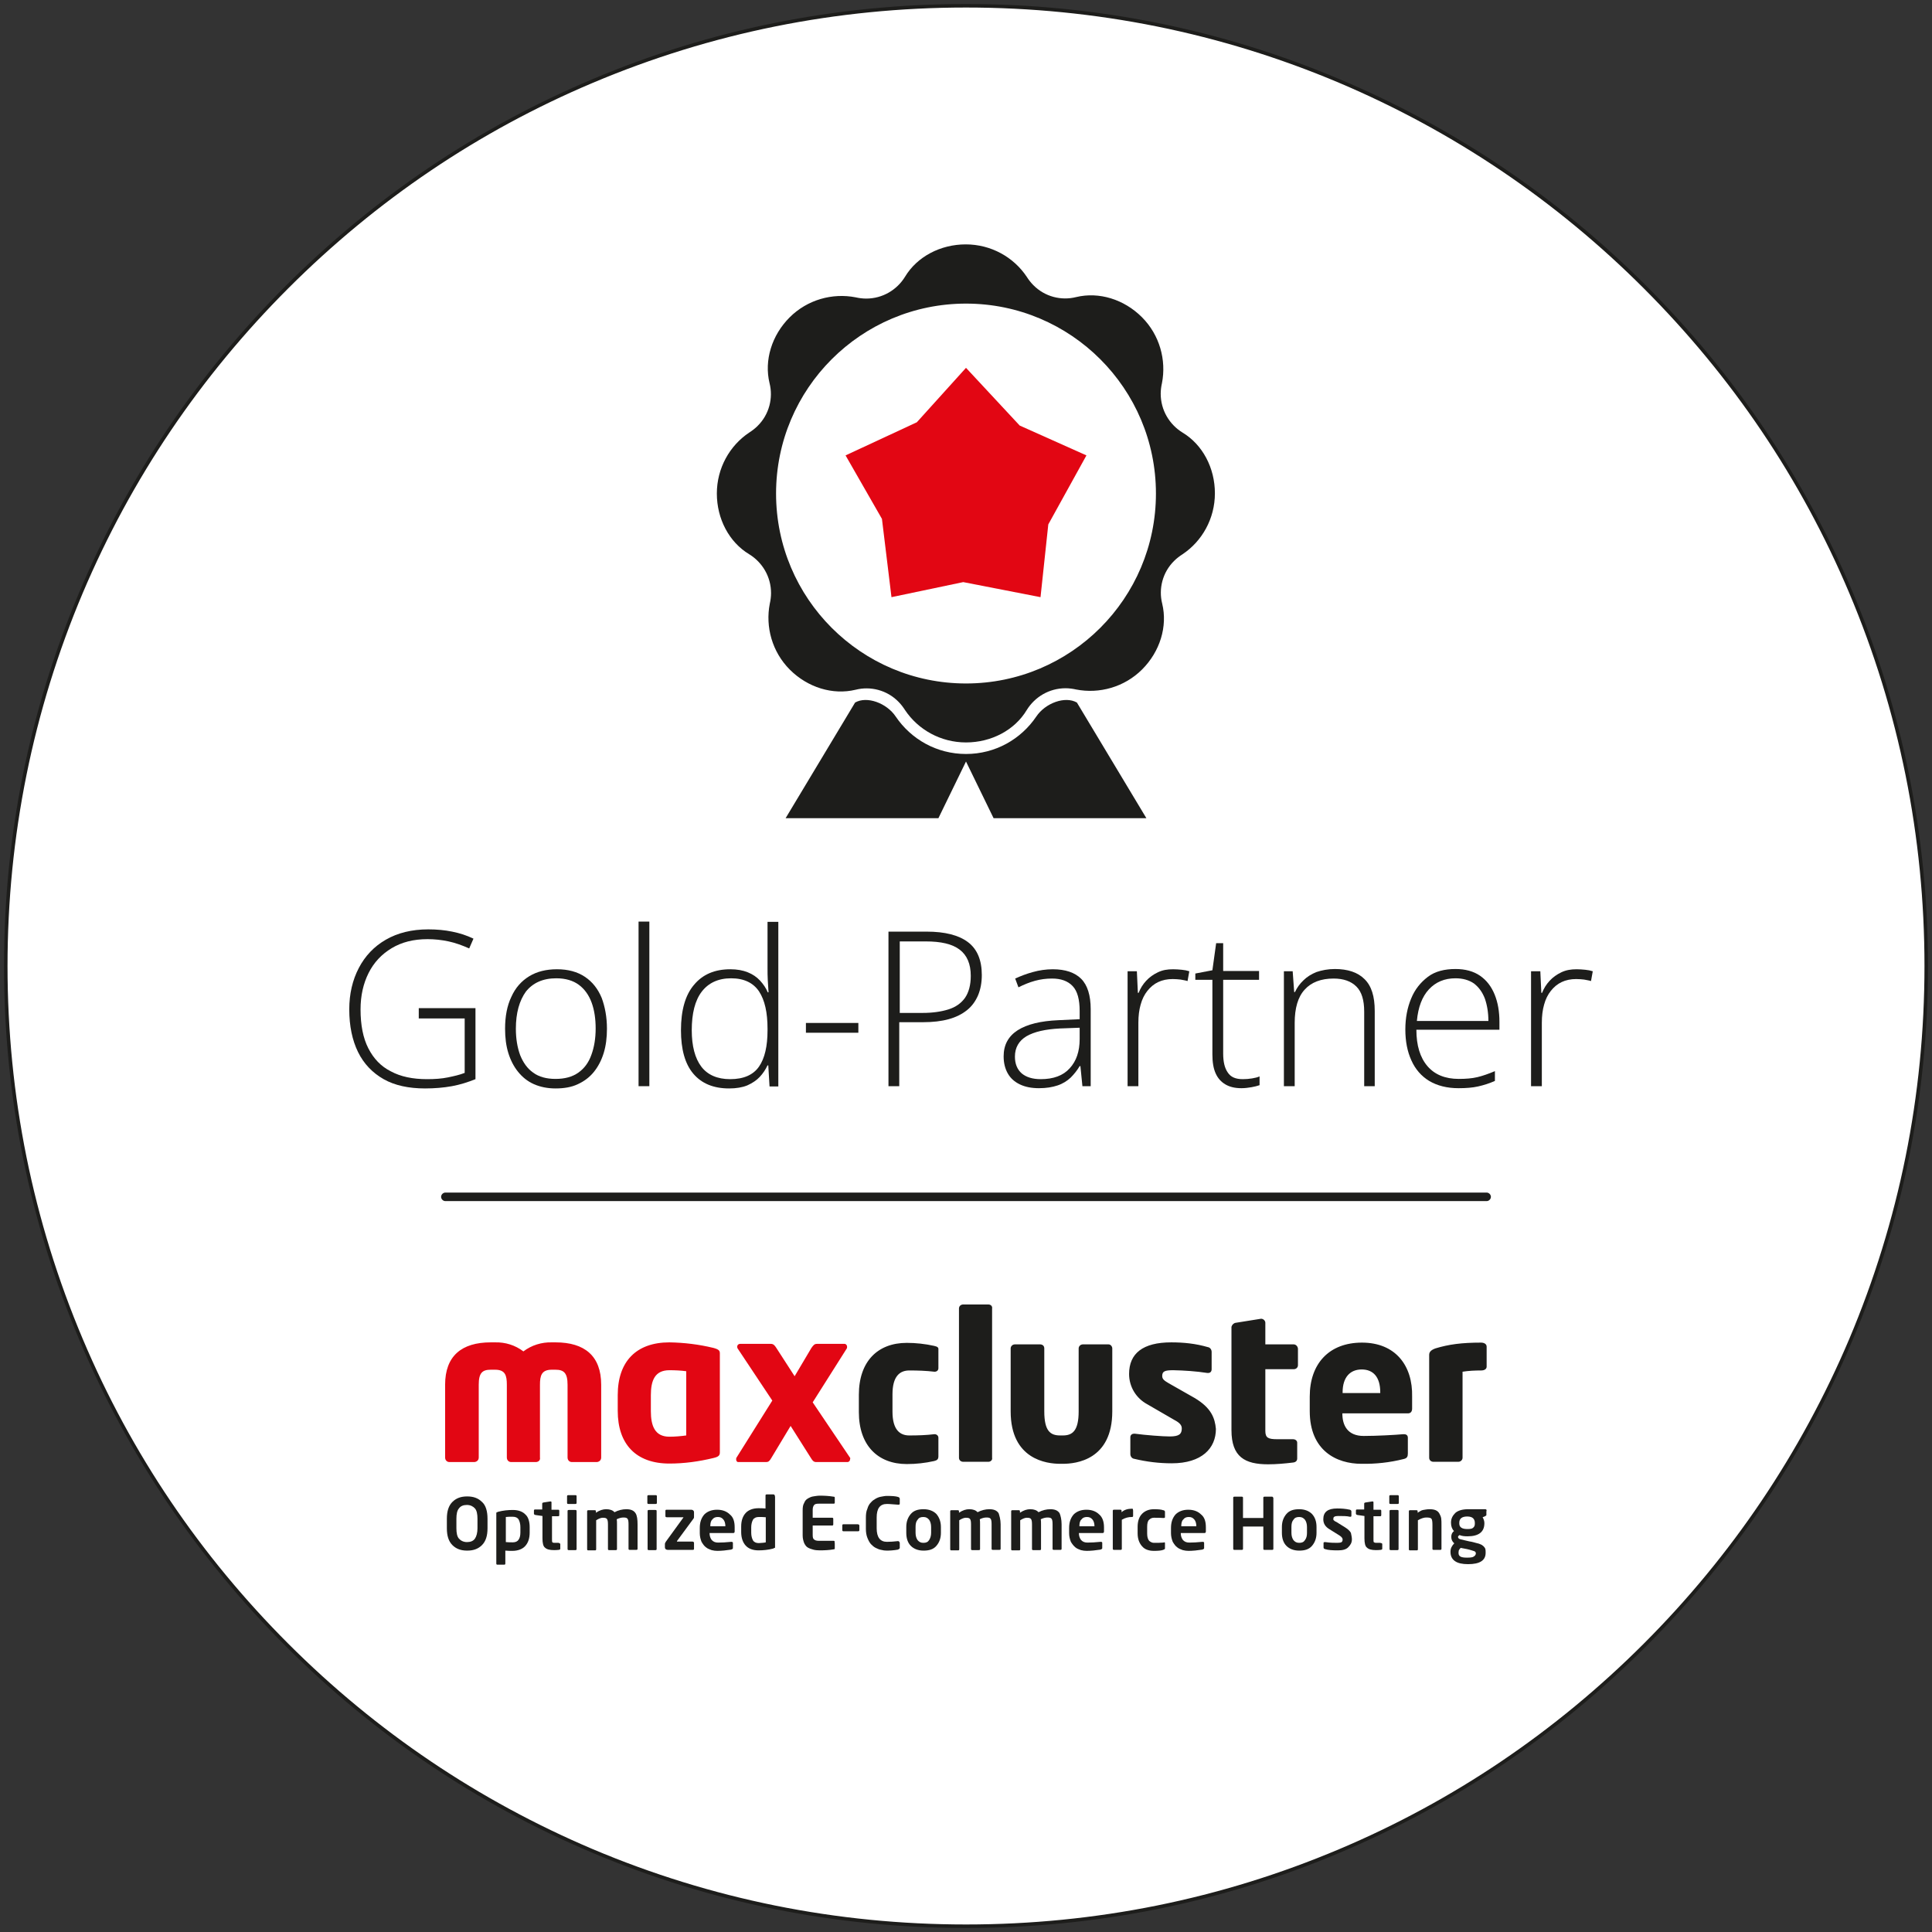 <?xml version="1.0" encoding="utf-8"?>
<svg xmlns="http://www.w3.org/2000/svg" xmlns:xlink="http://www.w3.org/1999/xlink" version="1.1" x="0px" y="0px" viewBox="0 0 770 770" style="enable-background:new 0 0 770 770;" xml:space="preserve" width="480" height="480">
<rect x="0" y="0" width="770" height="770" fill="#333333" stroke="none"/>
<style type="text/css">
	.st0{fill:#FFFFFF;}
	.st1{fill:#1D1D1B;}
	.st2{fill:#E20613;}
	.st3{enable-background:new    ;}
</style>
<g id="Hintergrund">
	<circle class="st0" cx="385" cy="385" r="382.7"/>
	<g>
		<path class="st1" d="M385,768.4c-51.8,0-102-10.1-149.2-30.1c-45.7-19.3-86.7-47-121.9-82.2C78.7,620.9,51,579.9,31.7,534.2    C11.7,487,1.6,436.8,1.6,385s10.1-102,30.1-149.2c19.3-45.7,47-86.7,82.2-121.9c35.2-35.2,76.2-62.9,121.9-82.2    C283,11.7,333.2,1.6,385,1.6s102,10.1,149.2,30.1c45.7,19.3,86.7,47,121.9,82.2c35.2,35.2,62.9,76.2,82.2,121.9    c20,47.3,30.1,97.5,30.1,149.2s-10.1,102-30.1,149.2c-19.3,45.7-47,86.7-82.2,121.9c-35.2,35.2-76.2,62.9-121.9,82.2    C487,758.3,436.8,768.4,385,768.4z M385,3c-51.6,0-101.6,10.1-148.7,30c-45.5,19.2-86.3,46.8-121.4,81.9S52.3,190.8,33,236.3    C13.1,283.4,3,333.4,3,385s10.1,101.6,30,148.7c19.2,45.5,46.8,86.3,81.9,121.4s75.9,62.6,121.4,81.9c47.1,19.9,97.1,30,148.7,30    c51.6,0,101.6-10.1,148.7-30c45.5-19.2,86.3-46.8,121.4-81.9s62.6-75.9,81.9-121.4c19.9-47.1,30-97.1,30-148.7    s-10.1-101.6-30-148.7c-19.2-45.5-46.8-86.3-81.9-121.4S579.2,52.3,533.7,33C486.6,13.1,436.6,3,385,3z"/>
	</g>
</g>
<g id="Ebene_1">
	<g>
		<path class="st1" d="M385,303.5l11,22.6h60.9L429.2,280c-4.7-2.7-12.6,0.2-16.2,5.6c-6.1,9-16.3,14.9-28,14.9s-21.9-5.9-28-14.9    c-3.6-5.4-11.5-8.3-16.2-5.6l-27.7,46.1H374L385,303.5z"/>
		<path class="st1" d="M309.3,196.7c0-41.8,33.9-75.7,75.7-75.7c41.8,0,75.7,33.9,75.7,75.7s-33.9,75.7-75.7,75.7    C343.2,272.4,309.3,238.5,309.3,196.7z M360.7,110.3c-3.2,5.2-8.9,8.7-15.5,8.7c-1.4,0-2.9-0.2-4.2-0.5c-9.2-1.8-19.2,0.9-26.3,8    c-7.1,7.1-10.2,17.1-8,26.2c1.5,5.9-0.1,12.5-4.8,17.1c-1,1-2.2,1.9-3.3,2.6c-7.8,5.2-12.9,14.2-12.9,24.3    c0,10.1,4.9,19.4,12.9,24.2c5.2,3.2,8.7,8.9,8.7,15.5c0,1.4-0.2,2.9-0.5,4.2c-1.8,9.2,0.9,19.2,8,26.3c7.1,7.1,17.1,10.2,26.2,8    c5.9-1.5,12.5,0.1,17.1,4.8c1,1,1.9,2.2,2.6,3.3c5.2,7.8,14.2,12.9,24.3,12.9c10.1,0,19.4-4.9,24.2-12.9c3.2-5.2,8.9-8.7,15.5-8.7    c1.4,0,2.9,0.2,4.2,0.5c9.2,1.8,19.2-0.9,26.3-8c7.1-7.1,10.2-17.1,8-26.2c-1.5-5.9,0.1-12.5,4.8-17.1c1-1,2.2-1.9,3.3-2.6    c7.8-5.2,12.9-14.2,12.9-24.3c0-10.1-4.9-19.4-12.9-24.2c-5.2-3.2-8.7-8.9-8.7-15.5c0-1.4,0.2-2.9,0.5-4.2    c1.8-9.2-0.9-19.2-8-26.3c-7.1-7.1-17.1-10.2-26.2-8c-5.9,1.5-12.5-0.1-17.1-4.8c-1-1-1.9-2.2-2.6-3.3    c-5.2-7.8-14.2-12.9-24.3-12.9S365.5,102.3,360.7,110.3z"/>
		<g>
			<polygon class="st2" points="355.3,238 351.5,206.8 337,181.5 365.4,168.3 385,146.6 406.4,169.6 433,181.5 417.8,209 414.7,238      383.9,232    "/>
		</g>
	</g>
	<g>
		<path class="st2" d="M221.4,535h-1.5c-4-0.1-8,1.1-11.3,3.6c-3.3-2.5-7.2-3.7-11.3-3.6h-1.7c-11.6,0-18.2,5.4-18.2,16.9v29    c0,1,0.7,1.8,1.7,1.8h10c1-0.1,1.7-0.8,1.7-1.8v-29c0-4.7,1.4-6,4.8-6h1.7c4.1,0,4.7,2.3,4.7,6v29c0,1,0.7,1.8,1.7,1.8h10    c1-0.1,1.7-0.8,1.5-1.8v-29c0-3.6,0.6-6,4.7-6h1.5c3.4,0,4.8,1.4,4.8,6v29c0,1,0.7,1.8,1.7,1.8h10c1-0.1,1.7-0.8,1.7-1.8v-29    C239.6,540.4,233,535,221.4,535z M284.3,537.2c-5.8-1.4-11.6-2.1-17.5-2.2c-13.3,0-20.6,7.7-20.6,21v6.3c0,13.3,7.3,21,20.6,21    c5.9,0,11.7-0.8,17.5-2.2c2.2-0.5,2.6-1.1,2.6-2.3v-39.4C286.9,538.3,286.5,537.8,284.3,537.2z M273.5,572.1    c-2.2,0.3-4.5,0.5-6.7,0.5c-5.8,0-7.4-4.3-7.4-10.2v-6.3c0-5.8,1.5-10,7.4-10c2.2,0,4.5,0.1,6.7,0.4V572.1z M338.8,581l-14.9-22.1    l13.6-21.5c0.1-0.1,0.1-0.4,0.1-0.7c0-0.5-0.4-1.1-1-1.1l0,0h-11c-1,0-1.4,0.5-2.2,1.6l-6.7,11.3l-7.3-11.3    c-0.7-1.1-1.2-1.6-2.2-1.6H295c-0.7,0-1.2,0.5-1.2,1.2c0,0.1,0.1,0.4,0.1,0.5l13.9,20.9L293.5,581c-0.1,0.1-0.1,0.4-0.1,0.7    c0,0.5,0.3,1,0.8,1h0.1h11c1,0,1.4-0.4,2.1-1.6l7.7-12.8l8.1,12.8c0.7,1.2,1.2,1.6,2.1,1.6h12.4c0.7,0,1.1-0.5,1.1-1.1    C338.9,581.4,338.9,581.1,338.8,581L338.8,581z"/>
		<path class="st1" d="M372.3,536.4c-3.6-0.8-7.3-1.2-10.9-1.2c-11.6,0-19.1,7.4-19.1,20.7v6.9c0,13.3,7.6,20.7,19.1,20.7    c3.7,0,7.3-0.4,10.9-1.2c1.2-0.3,1.7-0.7,1.7-1.9V573c0-0.8-0.7-1.4-1.5-1.4l0,0h-0.1c-3.3,0.4-6.6,0.5-10,0.5    c-3.7,0-6.7-2.2-6.7-9.5v-6.9c0-7.3,3-9.5,6.7-9.5c3.3,0,6.7,0.1,10,0.5h0.1c0.8,0,1.5-0.5,1.5-1.4v-7.4    C374.1,537.1,373.7,536.7,372.3,536.4z M393.9,519.9h-10c-1,0-1.7,0.7-1.7,1.6V581c0,1,0.8,1.6,1.7,1.6h10c1,0,1.7-0.8,1.5-1.6    v-59.4C395.6,520.6,394.9,519.9,393.9,519.9L393.9,519.9z M441.8,535.8h-10.2c-1,0-1.7,0.8-1.7,1.6v25.1c0,7.8-2.5,9.6-6.3,9.6    h-1.1c-3.9,0-6.3-1.8-6.3-9.6v-25.1c0-1-0.7-1.6-1.7-1.6h-10c-1,0-1.7,0.8-1.7,1.6l0,0v25.1c0,19.2,14.4,20.9,19.7,20.9h1.1    c5.2,0,19.7-1.5,19.7-20.9v-25.1C443.3,536.7,442.7,535.8,441.8,535.8z M476,557.1l-10.2-5.8c-1.7-1-2.6-1.6-2.6-2.9    c0-1.9,1.1-2.3,4.4-2.3c4.5,0.1,9.1,0.4,13.6,1.1h0.3c0.8,0,1.4-0.5,1.4-1.5v-6.9c0-1-0.7-1.8-1.5-1.9c-4.8-1.4-9.6-1.9-14.6-1.9    c-11.3,0-16.8,4.4-16.8,12.6c0,5.1,2.8,9.7,7.3,12.1l10.7,6.2c2.3,1.2,3,2.2,3,3.4c0,2.2-1,3.2-4.8,3.2c-2.6,0-9.5-0.5-13.9-1.1    H452c-0.8,0-1.5,0.5-1.5,1.4v0.1v6.6c0,1,0.7,1.8,1.5,1.9c5,1.2,9.9,1.8,15,1.8c12,0,17.6-6,17.6-13.7    C484.2,565.2,482.8,561.1,476,557.1z M515.6,535.8h-11.3v-8.6c0-0.8-0.7-1.5-1.5-1.6h-0.3l-10,1.6c-0.8,0.1-1.5,0.8-1.7,1.6V570    c0,10.7,5.4,13.6,14.6,13.6c3.3,0,6.6-0.3,9.9-0.7c1.1-0.1,1.7-0.7,1.7-1.6v-6.3c0-0.8-0.7-1.4-1.7-1.4h-6.2    c-3.6,0-4.8-0.5-4.8-3.3v-24.6h11.3c1,0,1.7-0.7,1.7-1.6l0,0v-6.6C517.2,536.5,516.4,535.8,515.6,535.8z M542.8,535.1    c-13.1,0-20.8,8.4-20.8,21.5v5.8c0,15.8,10.7,21,20.6,21c5.6,0.1,11.3-0.5,16.8-1.9c1.4-0.3,1.7-1,1.7-2.2V573    c0-1-0.7-1.4-1.5-1.4h-0.3c-3.3,0.3-10.6,0.7-15.8,0.7c-6.5,0-8.5-4.3-8.5-8.9v-0.1h26.1c1.1,0,1.7-0.7,1.7-1.9v-4.7    C563.1,544.3,556.2,535.1,542.8,535.1L542.8,535.1z M550.1,555.2h-15v-0.3c0-6,3-9.1,7.6-9.1s7.4,3,7.4,9.1V555.2z M590.3,535.1    c-7.8,0-12.9,0.7-18.2,2.3c-1.9,0.7-2.5,1.5-2.5,2.6V581c0,1,0.8,1.6,1.7,1.6h9.9c1,0,1.7-0.8,1.7-1.6v-34.3    c2.5-0.4,5-0.5,7.4-0.5c1.5,0,2.2-0.7,2.2-1.5v-8C592.5,535.6,591.4,535.1,590.3,535.1z"/>
		<g class="st3">
			<path class="st1" d="M194.3,605.3v3.8c0,3-0.7,5.2-2.2,6.7c-1.5,1.5-3.4,2.2-5.9,2.2c-2.5,0-4.4-0.7-5.9-2.2     c-1.5-1.5-2.2-3.7-2.2-6.7v-3.8c0-3,0.7-5.2,2.2-6.7c1.5-1.5,3.4-2.2,5.9-2.2c2.5,0,4.4,0.7,5.9,2.2     C193.6,599.9,194.3,602.3,194.3,605.3z M190.3,609.1v-3.8c0-1.9-0.3-3.3-1-4.1c-0.7-0.8-1.8-1.4-3.2-1.4s-2.5,0.4-3.2,1.4     c-0.7,0.8-1,2.2-1,4.1v3.8c0,1.9,0.3,3.3,1,4.1c0.7,0.8,1.8,1.4,3.2,1.4s2.5-0.4,3.2-1.4C189.9,612.3,190.3,610.9,190.3,609.1z"/>
			<path class="st1" d="M211.1,608.6v2.2c0,2.3-0.6,4.1-1.8,5.4c-1.1,1.2-2.9,1.9-5.1,1.9c-0.8,0-1.8,0-2.8-0.1v5.1     c0,0.1,0,0.3-0.1,0.4c-0.1,0.1-0.3,0.1-0.4,0.1h-2.6c-0.1,0-0.3,0-0.4-0.1s-0.1-0.3-0.1-0.4v-19.9c0-0.3,0-0.4,0.1-0.4     c0.1-0.1,0.3-0.1,0.7-0.3c1.9-0.5,3.9-0.7,5.8-0.7c2.3,0,4,0.7,5.1,1.9C210.5,604.6,211.1,606.4,211.1,608.6z M207.4,610.8v-2.2     c0-1.2-0.3-2.3-0.7-3c-0.4-0.7-1.2-1.1-2.3-1.1c-1.2,0-2.1,0-2.8,0.1v10c1,0.1,1.8,0.1,2.8,0.1c1.1,0,1.9-0.4,2.3-1.1     C207.1,613.1,207.4,612.1,207.4,610.8z"/>
			<path class="st1" d="M223.3,615.4v1.8c0,0.3-0.1,0.4-0.6,0.5c-0.8,0.1-1.5,0.1-1.9,0.1c-1.7,0-2.9-0.3-3.6-1     c-0.7-0.5-1-1.8-1-3.7v-8.9l-2.8-0.4c-0.4-0.1-0.6-0.3-0.6-0.5v-1.2c0-0.1,0-0.3,0.1-0.4c0.1-0.1,0.3-0.1,0.4-0.1h2.8v-2.3     c0-0.3,0.1-0.4,0.6-0.5l2.6-0.4h0.1c0.3,0,0.4,0.1,0.4,0.4v2.9h2.6c0.1,0,0.3,0,0.4,0.1c0.1,0.1,0.1,0.3,0.1,0.4v1.6     c0,0.1,0,0.3-0.1,0.4c-0.1,0.1-0.3,0.1-0.4,0.1H220v8.9c0,0.7,0,1.2,0.1,1.4s0.4,0.3,1,0.3h1.5C223,615,223.3,615.2,223.3,615.4z     "/>
			<path class="st1" d="M229.8,596.4v2.5c0,0.1,0,0.3-0.1,0.4c-0.1,0.1-0.3,0.1-0.4,0.1h-2.8c-0.1,0-0.3,0-0.4-0.1     c-0.1-0.1-0.1-0.3-0.1-0.4v-2.5c0-0.1,0-0.3,0.1-0.4c0.1-0.1,0.3-0.1,0.4-0.1h2.8c0.1,0,0.3,0,0.4,0.1     C229.8,596.1,229.8,596.2,229.8,596.4z M229.8,602.3v15c0,0.1,0,0.3-0.1,0.4c-0.1,0.1-0.3,0.1-0.4,0.1h-2.6c-0.1,0-0.3,0-0.4-0.1     c-0.1-0.1-0.1-0.3-0.1-0.4v-15c0-0.1,0-0.3,0.1-0.4c0.1-0.1,0.3-0.1,0.4-0.1h2.6c0.1,0,0.3,0,0.4,0.1     C229.7,602,229.8,602.1,229.8,602.3z"/>
			<path class="st1" d="M254.1,607.5v9.7c0,0.1,0,0.3-0.1,0.4c-0.1,0.1-0.3,0.1-0.4,0.1H251c-0.1,0-0.3,0-0.4-0.1s-0.1-0.3-0.1-0.4     v-9.7c0-1.1-0.1-1.8-0.4-2.2c-0.3-0.4-0.8-0.5-1.7-0.5c-0.8,0-1.8,0.3-2.6,0.7c0.1,0.5,0.1,1.2,0.1,2.1v9.7c0,0.1,0,0.3-0.1,0.4     c-0.1,0.1-0.3,0.1-0.4,0.1h-2.6c-0.1,0-0.3,0-0.4-0.1s-0.1-0.3-0.1-0.4v-9.7c0-1.1-0.1-1.8-0.4-2.2c-0.3-0.4-0.8-0.5-1.7-0.5     c-0.6,0-1.5,0.3-2.6,1v11.5c0,0.1,0,0.3-0.1,0.4c-0.1,0.1-0.3,0.1-0.4,0.1h-2.6c-0.1,0-0.3,0-0.4-0.1c-0.1-0.1-0.1-0.3-0.1-0.4     v-15c0-0.1,0-0.3,0.1-0.4c0.1-0.1,0.3-0.1,0.4-0.1h2.5c0.1,0,0.3,0,0.4,0.1c0.1,0.1,0.1,0.3,0.1,0.4v0.5c1.5-1,2.8-1.4,4.1-1.4     c1.5,0,2.6,0.4,3.3,1.2c1.5-0.8,3.2-1.2,4.7-1.2c1.8,0,3,0.5,3.7,1.6C253.9,604,254.1,605.6,254.1,607.5z"/>
			<path class="st1" d="M261.8,596.4v2.5c0,0.1,0,0.3-0.1,0.4s-0.3,0.1-0.4,0.1h-2.8c-0.1,0-0.3,0-0.4-0.1s-0.1-0.3-0.1-0.4v-2.5     c0-0.1,0-0.3,0.1-0.4c0.1-0.1,0.3-0.1,0.4-0.1h2.8c0.1,0,0.3,0,0.4,0.1C261.8,596.1,261.8,596.2,261.8,596.4z M261.7,602.3v15     c0,0.1,0,0.3-0.1,0.4c-0.1,0.1-0.3,0.1-0.4,0.1h-2.6c-0.1,0-0.3,0-0.4-0.1c-0.1-0.1-0.1-0.3-0.1-0.4v-15c0-0.1,0-0.3,0.1-0.4     c0.1-0.1,0.3-0.1,0.4-0.1h2.6c0.1,0,0.3,0,0.4,0.1C261.7,602,261.7,602.1,261.7,602.3z"/>
			<path class="st1" d="M276.6,614.9v2.3c0,0.1,0,0.3-0.1,0.4c-0.1,0.1-0.3,0.1-0.4,0.1h-10c-0.3,0-0.6-0.1-0.8-0.3     c-0.3-0.3-0.3-0.5-0.3-0.8v-1.2c0-0.3,0.1-0.5,0.4-1l6.9-9.5c0-0.1,0.1-0.1,0.1-0.1s0-0.1-0.1-0.1h-6.5c-0.3,0-0.6-0.1-0.6-0.4     v-2.1c0-0.1,0-0.3,0.1-0.4c0.1-0.1,0.3-0.1,0.4-0.1h9.8c0.3,0,0.6,0.1,0.8,0.3c0.3,0.3,0.3,0.5,0.3,0.8v1.6c0,0.3,0,0.5-0.1,0.7     l-6.7,9.1v0.1c0,0.1,0,0.1,0.1,0.1h6.2C276.4,614.5,276.6,614.6,276.6,614.9z"/>
			<path class="st1" d="M292.8,608.7v1.6c0,0.4-0.1,0.7-0.6,0.7h-9.4v0.1c0,1,0.3,1.9,0.8,2.6c0.6,0.7,1.4,1.1,2.6,1.1     c1.5,0,3.2-0.1,5.2-0.3h0.1c0.3,0,0.6,0.1,0.6,0.4v1.9c0,0.3,0,0.4-0.1,0.5c-0.1,0.1-0.3,0.1-0.6,0.3c-1.9,0.3-3.9,0.5-5.5,0.5     c-0.8,0-1.5-0.1-2.3-0.3c-0.7-0.3-1.5-0.5-2.2-1.1c-0.7-0.5-1.2-1.2-1.8-2.2c-0.4-1-0.7-2.2-0.7-3.4v-2.1c0-2.3,0.6-4,1.8-5.4     c1.2-1.2,2.9-1.9,5.1-1.9s3.9,0.7,5.1,1.9C292.3,604.7,292.8,606.5,292.8,608.7z M289.1,608.3L289.1,608.3c0-1.2-0.3-2.1-0.8-2.7     c-0.6-0.7-1.2-1-2.2-1s-1.7,0.3-2.2,1c-0.6,0.5-0.8,1.5-0.8,2.6v0.1H289.1z"/>
			<path class="st1" d="M308.9,596.6v19.9c0,0.3,0,0.4-0.1,0.4c-0.1,0-0.3,0.1-0.7,0.3c-1.9,0.5-3.9,0.7-5.8,0.7     c-2.3,0-4-0.7-5.1-1.9s-1.8-3-1.8-5.4v-2.2c0-2.3,0.6-4.1,1.8-5.4c1.1-1.2,2.9-1.9,5.1-1.9c0.8,0,1.8,0,2.8,0.1v-5.1     c0-0.1,0-0.3,0.1-0.4c0.1-0.1,0.3-0.1,0.4-0.1h2.6c0.1,0,0.3,0,0.4,0.1C308.8,595.9,308.9,596.4,308.9,596.6z M305.2,614.7v-10     c-1-0.1-1.8-0.1-2.8-0.1c-1.1,0-1.9,0.4-2.3,1.1c-0.4,0.7-0.7,1.8-0.7,3v2.2c0,1.2,0.3,2.3,0.7,3c0.4,0.7,1.2,1.1,2.3,1.1     C303.5,614.9,304.5,614.9,305.2,614.7z"/>
			<path class="st1" d="M332.7,615.2v1.8c0,0.3,0,0.4-0.1,0.4s-0.3,0.1-0.4,0.1c-1.7,0.3-3.6,0.4-5.5,0.4c-1,0-1.9-0.1-2.6-0.3     s-1.4-0.4-2.1-0.8s-1.1-1-1.5-1.8c-0.3-0.8-0.6-1.8-0.6-3v-10c0-1.2,0.1-2.2,0.6-3c0.3-0.8,0.8-1.4,1.5-1.8s1.4-0.7,2.1-0.8     s1.7-0.3,2.6-0.3c1.9,0,3.7,0.1,5.5,0.4c0.3,0,0.4,0.1,0.4,0.1c0.1,0.1,0.1,0.3,0.1,0.4v1.8c0,0.1,0,0.3-0.1,0.4     c-0.1,0.1-0.3,0.1-0.4,0.1h-5.9c-0.8,0-1.5,0.1-1.8,0.5c-0.3,0.3-0.6,1-0.6,1.9v3.2h7.7c0.1,0,0.3,0,0.4,0.1s0.1,0.3,0.1,0.4v2.1     c0,0.1,0,0.3-0.1,0.4s-0.3,0.1-0.4,0.1h-7.7v3.7c0,1,0.1,1.6,0.6,1.9c0.3,0.3,1,0.5,1.8,0.5h5.9c0.1,0,0.3,0,0.4,0.1     C332.7,614.9,332.7,615,332.7,615.2z"/>
			<path class="st1" d="M342.5,608v1.8c0,0.3-0.1,0.5-0.6,0.5h-5.6c-0.4,0-0.6-0.1-0.6-0.5V608c0-0.1,0-0.3,0.1-0.4s0.3-0.1,0.4-0.1     h5.6C342.2,607.5,342.5,607.7,342.5,608z"/>
			<path class="st1" d="M358.6,615v1.9c0,0.3-0.3,0.5-0.7,0.7c-1.7,0.3-3.2,0.4-4.5,0.4c-0.7,0-1.5-0.1-2.2-0.3     c-0.7-0.1-1.4-0.4-2.2-0.8c-0.8-0.4-1.4-1-1.9-1.5c-0.6-0.7-1-1.5-1.4-2.5c-0.4-1-0.6-2.2-0.6-3.6v-4.3c0-1.4,0.1-2.6,0.6-3.7     c0.3-1.1,0.8-1.9,1.4-2.5c0.6-0.7,1.2-1.1,1.9-1.5c0.7-0.4,1.5-0.7,2.2-0.8c0.7-0.1,1.4-0.3,2.2-0.3c2.1,0,3.6,0.1,4.5,0.4     c0.4,0.1,0.7,0.4,0.7,0.7v1.9c0,0.4-0.1,0.5-0.6,0.5l0,0c-1.8-0.1-3.3-0.3-4.5-0.3c-2.8,0-4.1,1.8-4.1,5.4v4.3     c0,3.6,1.4,5.4,4.1,5.4c1.2,0,2.8-0.1,4.5-0.3l0,0C358.3,614.3,358.6,614.6,358.6,615z"/>
			<path class="st1" d="M375,608.6v2.3c0,2.1-0.6,3.8-1.8,5.2c-1.2,1.4-2.9,1.9-5.1,1.9s-3.9-0.7-5.1-1.9c-1.2-1.2-1.8-3-1.8-5.2     v-2.3c0-2.1,0.6-3.8,1.8-5.2s2.9-1.9,5.1-1.9s3.9,0.7,5.1,1.9C374.3,604.7,375,606.4,375,608.6z M371.1,610.9v-2.3     c0-1.2-0.3-2.2-0.8-2.9c-0.6-0.7-1.2-1.1-2.3-1.1s-1.8,0.3-2.3,1.1c-0.6,0.7-0.8,1.6-0.8,2.9v2.3c0,1.2,0.3,2.2,0.8,2.9     c0.6,0.7,1.2,1.1,2.3,1.1s1.8-0.3,2.3-1.1C370.8,613,371.1,612.1,371.1,610.9z"/>
			<path class="st1" d="M398.8,607.5v9.7c0,0.1,0,0.3-0.1,0.4c-0.1,0.1-0.3,0.1-0.4,0.1h-2.6c-0.1,0-0.3,0-0.4-0.1s-0.1-0.3-0.1-0.4     v-9.7c0-1.1-0.1-1.8-0.4-2.2c-0.3-0.4-0.8-0.5-1.7-0.5s-1.8,0.3-2.6,0.7c0.1,0.5,0.1,1.2,0.1,2.1v9.7c0,0.1,0,0.3-0.1,0.4     s-0.3,0.1-0.4,0.1h-2.6c-0.1,0-0.3,0-0.4-0.1c-0.1-0.1-0.1-0.3-0.1-0.4v-9.7c0-1.1-0.1-1.8-0.4-2.2c-0.3-0.4-0.8-0.5-1.7-0.5     c-0.6,0-1.5,0.3-2.6,1v11.5c0,0.1,0,0.3-0.1,0.4c-0.1,0.1-0.3,0.1-0.4,0.1h-2.6c-0.1,0-0.3,0-0.4-0.1c-0.1-0.1-0.1-0.3-0.1-0.4     v-15c0-0.1,0-0.3,0.1-0.4c0.1-0.1,0.3-0.1,0.4-0.1h2.5c0.1,0,0.3,0,0.4,0.1c0.1,0.1,0.1,0.3,0.1,0.4v0.5c1.5-1,2.8-1.4,4.1-1.4     c1.5,0,2.6,0.4,3.3,1.2c1.5-0.8,3.2-1.2,4.7-1.2c1.8,0,3,0.5,3.7,1.6C398.3,604,398.8,605.6,398.8,607.5z"/>
			<path class="st1" d="M423.1,607.5v9.7c0,0.1,0,0.3-0.1,0.4c-0.1,0.1-0.3,0.1-0.4,0.1H420c-0.1,0-0.3,0-0.4-0.1s-0.1-0.3-0.1-0.4     v-9.7c0-1.1-0.1-1.8-0.4-2.2c-0.3-0.4-0.8-0.5-1.7-0.5c-0.8,0-1.8,0.3-2.6,0.7c0.1,0.5,0.1,1.2,0.1,2.1v9.7c0,0.1,0,0.3-0.1,0.4     s-0.3,0.1-0.4,0.1h-2.6c-0.1,0-0.3,0-0.4-0.1c-0.1-0.1-0.1-0.3-0.1-0.4v-9.7c0-1.1-0.1-1.8-0.4-2.2c-0.3-0.4-0.8-0.5-1.7-0.5     c-0.6,0-1.5,0.3-2.6,1v11.5c0,0.1,0,0.3-0.1,0.4c-0.1,0.1-0.3,0.1-0.4,0.1h-2.6c-0.1,0-0.3,0-0.4-0.1c-0.1-0.1-0.1-0.3-0.1-0.4     v-15c0-0.1,0-0.3,0.1-0.4c0.1-0.1,0.3-0.1,0.4-0.1h2.5c0.1,0,0.3,0,0.4,0.1c0.1,0.1,0.1,0.3,0.1,0.4v0.5c1.5-1,2.8-1.4,4.1-1.4     c1.5,0,2.6,0.4,3.3,1.2c1.5-0.8,3.2-1.2,4.7-1.2c1.8,0,3,0.5,3.7,1.6C422.7,604,423.1,605.6,423.1,607.5z"/>
			<path class="st1" d="M440,608.7v1.6c0,0.4-0.1,0.7-0.6,0.7h-9.4v0.1c0,1,0.3,1.9,0.8,2.6c0.6,0.7,1.4,1.1,2.6,1.1     c1.5,0,3.2-0.1,5.2-0.3h0.1c0.4,0,0.6,0.1,0.6,0.4v1.9c0,0.3,0,0.4-0.1,0.5c-0.1,0.1-0.3,0.1-0.6,0.3c-1.9,0.3-3.9,0.5-5.5,0.5     c-0.8,0-1.5-0.1-2.3-0.3c-0.7-0.3-1.5-0.5-2.2-1.1s-1.2-1.2-1.8-2.2c-0.4-1-0.7-2.2-0.7-3.4v-2.1c0-2.3,0.6-4,1.8-5.4     c1.2-1.2,2.9-1.9,5.1-1.9c2.2,0,3.9,0.7,5.1,1.9C439.4,604.7,440,606.5,440,608.7z M436.2,608.3L436.2,608.3     c0-1.2-0.3-2.1-0.8-2.7c-0.6-0.7-1.2-1-2.2-1c-1,0-1.7,0.3-2.2,1c-0.6,0.5-0.8,1.5-0.8,2.6v0.1H436.2z"/>
			<path class="st1" d="M451.6,602v2.1c0,0.1,0,0.3-0.1,0.4c-0.1,0.1-0.3,0.1-0.4,0.1c-1.4,0-2.6,0.3-4,1.1v11.5     c0,0.1,0,0.3-0.1,0.4c-0.1,0.1-0.3,0.1-0.4,0.1h-2.6c-0.1,0-0.3,0-0.4-0.1s-0.1-0.3-0.1-0.4v-15c0-0.1,0-0.3,0.1-0.4     s0.3-0.1,0.4-0.1h2.5c0.1,0,0.3,0,0.4,0.1s0.1,0.3,0.1,0.4v0.5c1.1-1,2.5-1.4,4.1-1.4c0.1,0,0.3,0,0.4,0.1     C451.5,601.7,451.6,601.8,451.6,602z"/>
			<path class="st1" d="M464.3,615v1.9c0,0.3,0,0.4-0.1,0.5c-0.1,0.1-0.3,0.1-0.6,0.3c-0.8,0.3-2.1,0.4-3.7,0.4     c-1.9,0-3.6-0.5-4.7-1.8c-1.1-1.2-1.8-2.9-1.8-5.2v-2.6c0-2.2,0.6-4,1.8-5.2c1.2-1.2,2.8-1.8,4.7-1.8c1.7,0,2.9,0.1,3.7,0.4     c0.3,0,0.4,0.1,0.6,0.3c0.1,0.1,0.1,0.3,0.1,0.5v1.9c0,0.3-0.1,0.4-0.6,0.4h-0.1c-1.1-0.1-2.3-0.1-3.7-0.1     c-0.8,0-1.4,0.3-1.9,0.8c-0.6,0.5-0.8,1.5-0.8,2.9v2.6c0,1.4,0.3,2.3,0.8,2.9c0.6,0.5,1.2,0.8,1.9,0.8c1.4,0,2.6,0,3.7-0.1h0.1     C464.1,614.6,464.3,614.7,464.3,615z"/>
			<path class="st1" d="M480.6,608.7v1.6c0,0.4-0.1,0.7-0.6,0.7h-9.4v0.1c0,1,0.3,1.9,0.8,2.6c0.6,0.7,1.4,1.1,2.6,1.1     c1.5,0,3.2-0.1,5.2-0.3h0.1c0.4,0,0.6,0.1,0.6,0.4v1.9c0,0.3,0,0.4-0.1,0.5c-0.1,0.1-0.3,0.1-0.6,0.3c-1.9,0.3-3.9,0.5-5.5,0.5     c-0.8,0-1.5-0.1-2.3-0.3c-0.7-0.3-1.5-0.5-2.2-1.1c-0.7-0.5-1.2-1.2-1.8-2.2c-0.4-1-0.7-2.2-0.7-3.4v-2.1c0-2.3,0.6-4,1.8-5.4     c1.2-1.2,2.9-1.9,5.1-1.9s3.9,0.7,5.1,1.9C480.1,604.7,480.6,606.5,480.6,608.7z M476.8,608.3L476.8,608.3c0-1.2-0.3-2.1-0.8-2.7     c-0.6-0.7-1.2-1-2.2-1c-1,0-1.7,0.3-2.2,1c-0.6,0.5-0.8,1.5-0.8,2.6v0.1H476.8z"/>
			<path class="st1" d="M507.5,597v20.2c0,0.1,0,0.3-0.1,0.4c-0.1,0.1-0.3,0.1-0.4,0.1H504c-0.1,0-0.3,0-0.4-0.1     c-0.1-0.1-0.1-0.3-0.1-0.4v-8.8h-8.1v8.8c0,0.1,0,0.3-0.1,0.4c-0.1,0.1-0.3,0.1-0.4,0.1h-2.9c-0.1,0-0.3,0-0.4-0.1     c-0.1-0.1-0.1-0.3-0.1-0.4V597c0-0.1,0-0.3,0.1-0.4s0.3-0.1,0.4-0.1h2.9c0.1,0,0.3,0,0.4,0.1c0.1,0.1,0.1,0.3,0.1,0.4v8h8.1v-8     c0-0.1,0-0.3,0.1-0.4s0.3-0.1,0.4-0.1h2.9c0.1,0,0.3,0,0.4,0.1C507.3,596.8,507.5,596.9,507.5,597z"/>
			<path class="st1" d="M524.7,608.6v2.3c0,2.1-0.6,3.8-1.8,5.2c-1.2,1.4-2.9,1.9-5.1,1.9s-3.9-0.7-5.1-1.9c-1.2-1.2-1.8-3-1.8-5.2     v-2.3c0-2.1,0.6-3.8,1.8-5.2c1.2-1.4,2.9-1.9,5.1-1.9s3.9,0.7,5.1,1.9C524.1,604.7,524.7,606.4,524.7,608.6z M520.9,610.9v-2.3     c0-1.2-0.3-2.2-0.8-2.9c-0.6-0.7-1.2-1.1-2.3-1.1s-1.8,0.3-2.3,1.1c-0.6,0.7-0.8,1.6-0.8,2.9v2.3c0,1.2,0.3,2.2,0.8,2.9     c0.6,0.7,1.2,1.1,2.3,1.1s1.8-0.3,2.3-1.1C520.7,613,520.9,612.1,520.9,610.9z"/>
			<path class="st1" d="M538.8,613.5c0,1.4-0.6,2.3-1.5,3.2s-2.3,1.2-4.1,1.2c-2.1,0-3.9-0.1-5.1-0.5c-0.4-0.1-0.6-0.3-0.6-0.7V615     c0-0.3,0.1-0.4,0.6-0.4h0.1c2.1,0.3,3.6,0.3,4.8,0.3c0.8,0,1.4-0.1,1.7-0.3c0.3-0.3,0.4-0.5,0.4-1.1c0-0.4-0.4-1-1.2-1.5l-4-2.5     c-1.7-1-2.5-2.3-2.5-4c0-2.9,1.8-4.3,5.5-4.3c1.7,0,3.3,0.1,5.1,0.5c0.3,0.1,0.6,0.3,0.6,0.7v1.6c0,0.4-0.1,0.5-0.4,0.5H538     c-1.2-0.3-2.8-0.3-4.7-0.3c-0.7,0-1.2,0.1-1.5,0.3c-0.3,0.1-0.4,0.5-0.4,1c0,0.3,0.1,0.4,0.3,0.5c0.1,0.1,0.4,0.4,0.8,0.5     l3.7,2.3c1.1,0.7,1.8,1.4,2.2,2.1C538.6,611.9,538.8,612.7,538.8,613.5z"/>
			<path class="st1" d="M550.9,615.4v1.8c0,0.3-0.1,0.4-0.6,0.5c-0.8,0.1-1.5,0.1-1.9,0.1c-1.7,0-2.9-0.3-3.6-1     c-0.7-0.5-1-1.8-1-3.7v-8.9l-2.8-0.4c-0.4-0.1-0.6-0.3-0.6-0.5v-1.2c0-0.1,0-0.3,0.1-0.4c0.1-0.1,0.3-0.1,0.4-0.1h2.8v-2.3     c0-0.3,0.1-0.4,0.6-0.5l2.6-0.4h0.1c0.3,0,0.4,0.1,0.4,0.4v2.9h2.6c0.1,0,0.3,0,0.4,0.1c0.1,0.1,0.1,0.3,0.1,0.4v1.6     c0,0.1,0,0.3-0.1,0.4c-0.1,0.1-0.3,0.1-0.4,0.1h-2.6v8.9c0,0.7,0,1.2,0.1,1.4c0.1,0.1,0.4,0.3,1,0.3h1.5     C550.8,615,550.9,615.2,550.9,615.4z"/>
			<path class="st1" d="M557.5,596.4v2.5c0,0.1,0,0.3-0.1,0.4c-0.1,0.1-0.3,0.1-0.4,0.1h-2.8c-0.1,0-0.3,0-0.4-0.1s-0.1-0.3-0.1-0.4     v-2.5c0-0.1,0-0.3,0.1-0.4c0.1-0.1,0.3-0.1,0.4-0.1h2.8c0.1,0,0.3,0,0.4,0.1C557.4,596.1,557.5,596.2,557.5,596.4z M557.4,602.3     v15c0,0.1,0,0.3-0.1,0.4c-0.1,0.1-0.3,0.1-0.4,0.1h-2.6c-0.1,0-0.3,0-0.4-0.1c-0.1-0.1-0.1-0.3-0.1-0.4v-15c0-0.1,0-0.3,0.1-0.4     c0.1-0.1,0.3-0.1,0.4-0.1h2.6c0.1,0,0.3,0,0.4,0.1C557.4,602,557.4,602.1,557.4,602.3z"/>
			<path class="st1" d="M574.5,607.9v9.3c0,0.1,0,0.3-0.1,0.4c-0.1,0.1-0.3,0.1-0.4,0.1h-2.6c-0.1,0-0.3,0-0.4-0.1s-0.1-0.3-0.1-0.4     v-9.3c0-1.4-0.1-2.2-0.4-2.6c-0.3-0.4-1-0.5-2.1-0.5c-0.8,0-1.9,0.3-3.3,1.1v11.5c0,0.1,0,0.3-0.1,0.4c-0.1,0.1-0.3,0.1-0.4,0.1     h-2.6c-0.1,0-0.3,0-0.4-0.1c-0.1-0.1-0.1-0.3-0.1-0.4v-15c0-0.1,0-0.3,0.1-0.4c0.1-0.1,0.3-0.1,0.4-0.1h2.5c0.1,0,0.3,0,0.4,0.1     c0.1,0.1,0.1,0.3,0.1,0.4v0.5c0.8-0.5,1.5-1,2.2-1.1c0.7-0.1,1.5-0.3,2.5-0.3s1.8,0.1,2.5,0.4c0.7,0.3,1.2,0.8,1.5,1.4     c0.3,0.5,0.6,1.2,0.7,1.9C574.5,606,574.5,606.8,574.5,607.9z"/>
			<path class="st1" d="M592.4,602.4v1.2c0,0.3,0,0.4-0.1,0.4c0,0-0.1,0.1-0.4,0.3l-1,0.4c0.4,0.7,0.7,1.5,0.7,2.3v0.1     c0,3.4-2.2,5.2-6.7,5.2c-1.2,0-2.3-0.1-3.2-0.5c-0.3,0.3-0.6,0.4-0.6,0.7c0,0.5,0.3,0.8,1,1l3.4,0.8c0.8,0.1,1.5,0.3,1.9,0.4     s1,0.3,1.5,0.4c0.6,0.1,1.1,0.4,1.4,0.5c0.3,0.1,0.6,0.4,1,0.7c0.3,0.3,0.6,0.7,0.7,1.1c0.1,0.4,0.1,0.8,0.1,1.4v0.1     c0,3-2.3,4.5-7,4.5c-2.3,0-4.1-0.4-5.2-1.2c-1.2-0.8-1.8-2.1-1.8-3.6v-0.3c0-1.2,0.6-2.3,1.5-3.2c-0.8-0.7-1.2-1.5-1.2-2.6l0,0     c0-1,0.4-1.8,1.1-2.3c-0.8-0.8-1.2-1.9-1.2-3.3v-0.1c0-1.5,0.6-2.7,1.7-3.8c1.1-1,2.9-1.5,5.2-1.5h6.7c0.3,0,0.4,0.1,0.6,0.3     C592.5,602,592.4,602.3,592.4,602.4z M588.2,619.1V619c0-0.3-0.3-0.7-0.7-0.8s-1.4-0.5-2.8-0.8l-2.6-0.5     c-0.1,0.3-0.3,0.4-0.4,0.5s-0.1,0.3-0.3,0.5c0,0.3-0.1,0.5-0.1,0.8v0.3c0,0.7,0.3,1.1,0.8,1.4c0.6,0.3,1.4,0.4,2.6,0.4     s2.2-0.1,2.6-0.4C587.8,620.1,588.2,619.7,588.2,619.1z M587.8,607.2v-0.3c0-0.8-0.3-1.4-0.7-1.8s-1.2-0.7-2.3-0.7     c-2.1,0-3.2,0.8-3.2,2.5v0.3c0,1.5,1.1,2.2,3.2,2.2c1.1,0,1.9-0.1,2.3-0.5C587.7,608.4,587.8,607.9,587.8,607.2z"/>
		</g>
	</g>
	<g>
		<path class="st1" d="M166.9,401.8h22.6v28.3c-3,1.2-6.1,2.2-9.4,2.8c-3.3,0.6-6.9,0.9-10.7,0.9c-6.5,0-12.1-1.2-16.5-3.7    s-7.9-6.1-10.2-10.8c-2.3-4.7-3.5-10.4-3.5-17c0-6.2,1.3-11.7,3.8-16.5c2.5-4.8,6.1-8.6,10.8-11.3c4.7-2.7,10.3-4.1,16.9-4.1    c3.4,0,6.6,0.3,9.5,0.9c3,0.6,5.8,1.5,8.5,2.8l-1.7,3.9c-2.7-1.2-5.4-2.2-8.2-2.8c-2.8-0.6-5.6-0.9-8.4-0.9    c-5.6,0-10.3,1.2-14.3,3.6c-4,2.4-7.1,5.7-9.2,9.9c-2.1,4.2-3.2,9-3.2,14.5c0,6.2,1,11.4,3.1,15.5s5,7.2,9,9.2    c3.9,2.1,8.7,3.1,14.4,3.1c3.1,0,5.9-0.2,8.3-0.7s4.7-1,6.7-1.8v-21.7h-18.3V401.8z"/>
		<path class="st1" d="M241.9,410c0,3.5-0.4,6.8-1.3,9.7c-0.9,2.9-2.2,5.4-3.9,7.5s-3.8,3.7-6.4,4.9c-2.5,1.2-5.5,1.7-8.9,1.7    c-3.2,0-6.1-0.6-8.6-1.7c-2.5-1.1-4.6-2.8-6.3-4.9c-1.7-2.1-3-4.6-3.9-7.5c-0.9-2.9-1.3-6.1-1.3-9.7c0-4.9,0.8-9.2,2.5-12.7    c1.6-3.6,4-6.3,7.1-8.2s6.8-2.8,11.1-2.8c4.4,0,8.1,1,11.1,3c3,2,5.2,4.8,6.7,8.4C241.1,401.2,241.9,405.3,241.9,410z M205.6,410    c0,4,0.6,7.5,1.7,10.5c1.2,3,2.9,5.4,5.2,7c2.3,1.7,5.3,2.5,8.9,2.5c3.7,0,6.7-0.8,9.1-2.5c2.4-1.7,4.1-4,5.2-7.1    c1.1-3,1.7-6.5,1.7-10.5c0-3.8-0.5-7.3-1.6-10.3c-1.1-3-2.8-5.4-5.1-7.1c-2.3-1.7-5.3-2.6-9-2.6c-5.3,0-9.3,1.8-12.1,5.3    C207,398.8,205.6,403.7,205.6,410z"/>
		<path class="st1" d="M258.8,432.9h-4.3v-65.6h4.3V432.9z"/>
		<path class="st1" d="M290.6,433.8c-6.3,0-11-2-14.3-5.9c-3.3-3.9-4.9-9.7-4.9-17.3c0-7.9,1.7-14,5.2-18.1    c3.5-4.2,8.3-6.2,14.5-6.2c2.6,0,4.9,0.4,6.9,1.2c2,0.8,3.6,1.9,4.9,3.3c1.3,1.4,2.4,3,3.1,4.7h0.3c-0.1-1.5-0.2-3.1-0.3-4.8    c-0.1-1.7-0.1-3.3-0.1-4.7v-18.6h4.3v65.6h-3.5l-0.5-8.4h-0.3c-0.8,1.7-1.8,3.2-3.1,4.6c-1.3,1.4-3,2.5-5,3.4    C295.8,433.4,293.4,433.8,290.6,433.8z M291,430.1c5.4,0,9.2-1.7,11.5-5s3.4-8.2,3.4-14.4V410c0-6.5-1.1-11.4-3.4-14.9    c-2.3-3.4-6-5.2-11.1-5.2c-5.1,0-9,1.8-11.7,5.3c-2.7,3.5-4,8.7-4,15.4c0,6.3,1.3,11.2,3.8,14.5C282,428.4,285.9,430.1,291,430.1z    "/>
		<path class="st1" d="M321.2,411.6v-3.9h20.9v3.9H321.2z"/>
		<path class="st1" d="M369.3,371.3c7.3,0,12.8,1.4,16.5,4.2c3.7,2.8,5.5,7.2,5.5,13.1c0,3-0.5,5.7-1.5,8.1c-1,2.3-2.4,4.3-4.4,5.9    s-4.4,2.8-7.3,3.6c-2.9,0.8-6.3,1.2-10.2,1.2h-9.5v25.5h-4.3v-61.6H369.3z M368.9,375.2h-10.3v28.5h9.1c4,0,7.4-0.5,10.3-1.4    c2.9-0.9,5.1-2.5,6.6-4.6c1.5-2.2,2.3-5.1,2.3-8.8c0-4.7-1.5-8.2-4.4-10.4C379.5,376.2,375,375.2,368.9,375.2z"/>
		<path class="st1" d="M419.6,386.3c5,0,8.8,1.3,11.3,3.8c2.5,2.5,3.8,6.6,3.8,12.1v30.7h-3.3l-0.8-8h-0.3c-1,1.7-2.2,3.2-3.6,4.6    c-1.4,1.3-3.1,2.4-5.2,3.1s-4.5,1.1-7.4,1.1c-3,0-5.5-0.5-7.6-1.5c-2.1-1-3.7-2.4-4.8-4.3c-1.1-1.9-1.7-4.2-1.7-6.9    c0-4.6,1.9-8,5.6-10.4c3.8-2.4,9.2-3.7,16.2-4l8.5-0.4V403c0-4.7-0.9-8-2.8-10c-1.9-2-4.6-3-8.2-3c-2.4,0-4.6,0.3-6.8,0.9    c-2.2,0.6-4.4,1.5-6.6,2.6l-1.3-3.5c2.2-1,4.5-1.9,7.1-2.6C414.2,386.7,416.9,386.3,419.6,386.3z M430.4,409.6l-8,0.3    c-5.8,0.3-10.2,1.3-13.3,3.1c-3,1.8-4.6,4.5-4.6,8.1c0,2.9,0.9,5.1,2.7,6.7c1.8,1.5,4.3,2.3,7.6,2.3c5,0,8.9-1.4,11.5-4.3    c2.7-2.9,4-6.8,4-11.7V409.6z"/>
		<path class="st1" d="M467.6,386.3c1.2,0,2.3,0.1,3.4,0.2c1.1,0.1,2.1,0.3,3,0.6l-0.7,3.9c-0.9-0.3-1.9-0.4-2.8-0.6    c-1-0.1-2-0.2-3.1-0.2c-2.2,0-4.1,0.4-5.8,1.2c-1.7,0.8-3.1,2-4.3,3.5c-1.2,1.5-2.1,3.3-2.7,5.5c-0.6,2.1-0.9,4.5-0.9,7.2v25.3    h-4.3v-45.8h3.7l0.4,8.6h0.3c0.7-1.8,1.7-3.4,3-4.8c1.3-1.4,2.8-2.5,4.7-3.4S465.2,386.3,467.6,386.3z"/>
		<path class="st1" d="M495.3,430.1c1.3,0,2.5-0.1,3.7-0.3s2.1-0.4,3-0.8v3.5c-0.9,0.3-2,0.6-3.2,0.8c-1.2,0.2-2.5,0.4-4,0.4    c-2.6,0-4.7-0.5-6.4-1.5c-1.7-1-3-2.4-3.9-4.4s-1.3-4.5-1.3-7.6v-29.7h-6.8v-2.5l6.8-1.3l1.5-10.8h2.8v11.1h14.3v3.5h-14.3v29.4    c0,3.3,0.6,5.8,1.8,7.5C490.5,429.3,492.5,430.1,495.3,430.1z"/>
		<path class="st1" d="M532,386.2c5.1,0,9.1,1.3,11.8,4c2.8,2.7,4.1,6.9,4.1,12.7v30h-4.2v-29.7c0-4.6-1-7.9-3.1-10    c-2.1-2.1-5.1-3.2-9.1-3.2c-5,0-8.9,1.5-11.5,4.4c-2.7,2.9-4,7.4-4,13.3v25.2h-4.3v-45.8h3.5l0.6,8.3h0.3c0.8-1.7,1.9-3.3,3.4-4.7    c1.4-1.4,3.2-2.5,5.2-3.3C526.8,386.7,529.2,386.2,532,386.2z"/>
		<path class="st1" d="M580.1,386.2c3.9,0,7.2,0.9,9.8,2.7s4.5,4.3,5.8,7.5s1.9,6.8,1.9,10.9v3.1h-33.1c0,6.3,1.5,11.1,4.4,14.5    c2.9,3.4,7.1,5.1,12.5,5.1c2.8,0,5.3-0.2,7.4-0.7c2.1-0.5,4.4-1.3,7-2.4v3.9c-2.2,1-4.5,1.7-6.7,2.2c-2.2,0.5-4.8,0.7-7.8,0.7    c-4.6,0-8.5-1-11.7-2.9c-3.1-1.9-5.5-4.6-7.1-8.2c-1.6-3.5-2.4-7.6-2.4-12.3c0-4.6,0.8-8.7,2.3-12.3c1.5-3.7,3.8-6.5,6.7-8.7    S575.8,386.2,580.1,386.2z M580.1,389.9c-4.4,0-7.9,1.5-10.6,4.4c-2.7,2.9-4.3,7.1-4.8,12.6h28.5c0-3.3-0.5-6.3-1.4-8.9    c-1-2.6-2.4-4.5-4.3-6C585.5,390.6,583,389.9,580.1,389.9z"/>
		<path class="st1" d="M628.4,386.3c1.2,0,2.3,0.1,3.4,0.2c1.1,0.1,2.1,0.3,3,0.6l-0.7,3.9c-0.9-0.3-1.9-0.4-2.8-0.6    c-1-0.1-2-0.2-3.1-0.2c-2.2,0-4.1,0.4-5.8,1.2c-1.7,0.8-3.1,2-4.3,3.5c-1.2,1.5-2.1,3.3-2.7,5.5c-0.6,2.1-0.9,4.5-0.9,7.2v25.3    h-4.3v-45.8h3.7l0.4,8.6h0.3c0.7-1.8,1.7-3.4,3-4.8c1.3-1.4,2.8-2.5,4.7-3.4S626.1,386.3,628.4,386.3z"/>
	</g>
	<g>
		<path class="st1" d="M592.5,478.7h-415c-0.9,0-1.7-0.8-1.7-1.7s0.8-1.7,1.7-1.7h415c0.9,0,1.7,0.8,1.7,1.7    S593.4,478.7,592.5,478.7z"/>
	</g>
</g>
</svg>
